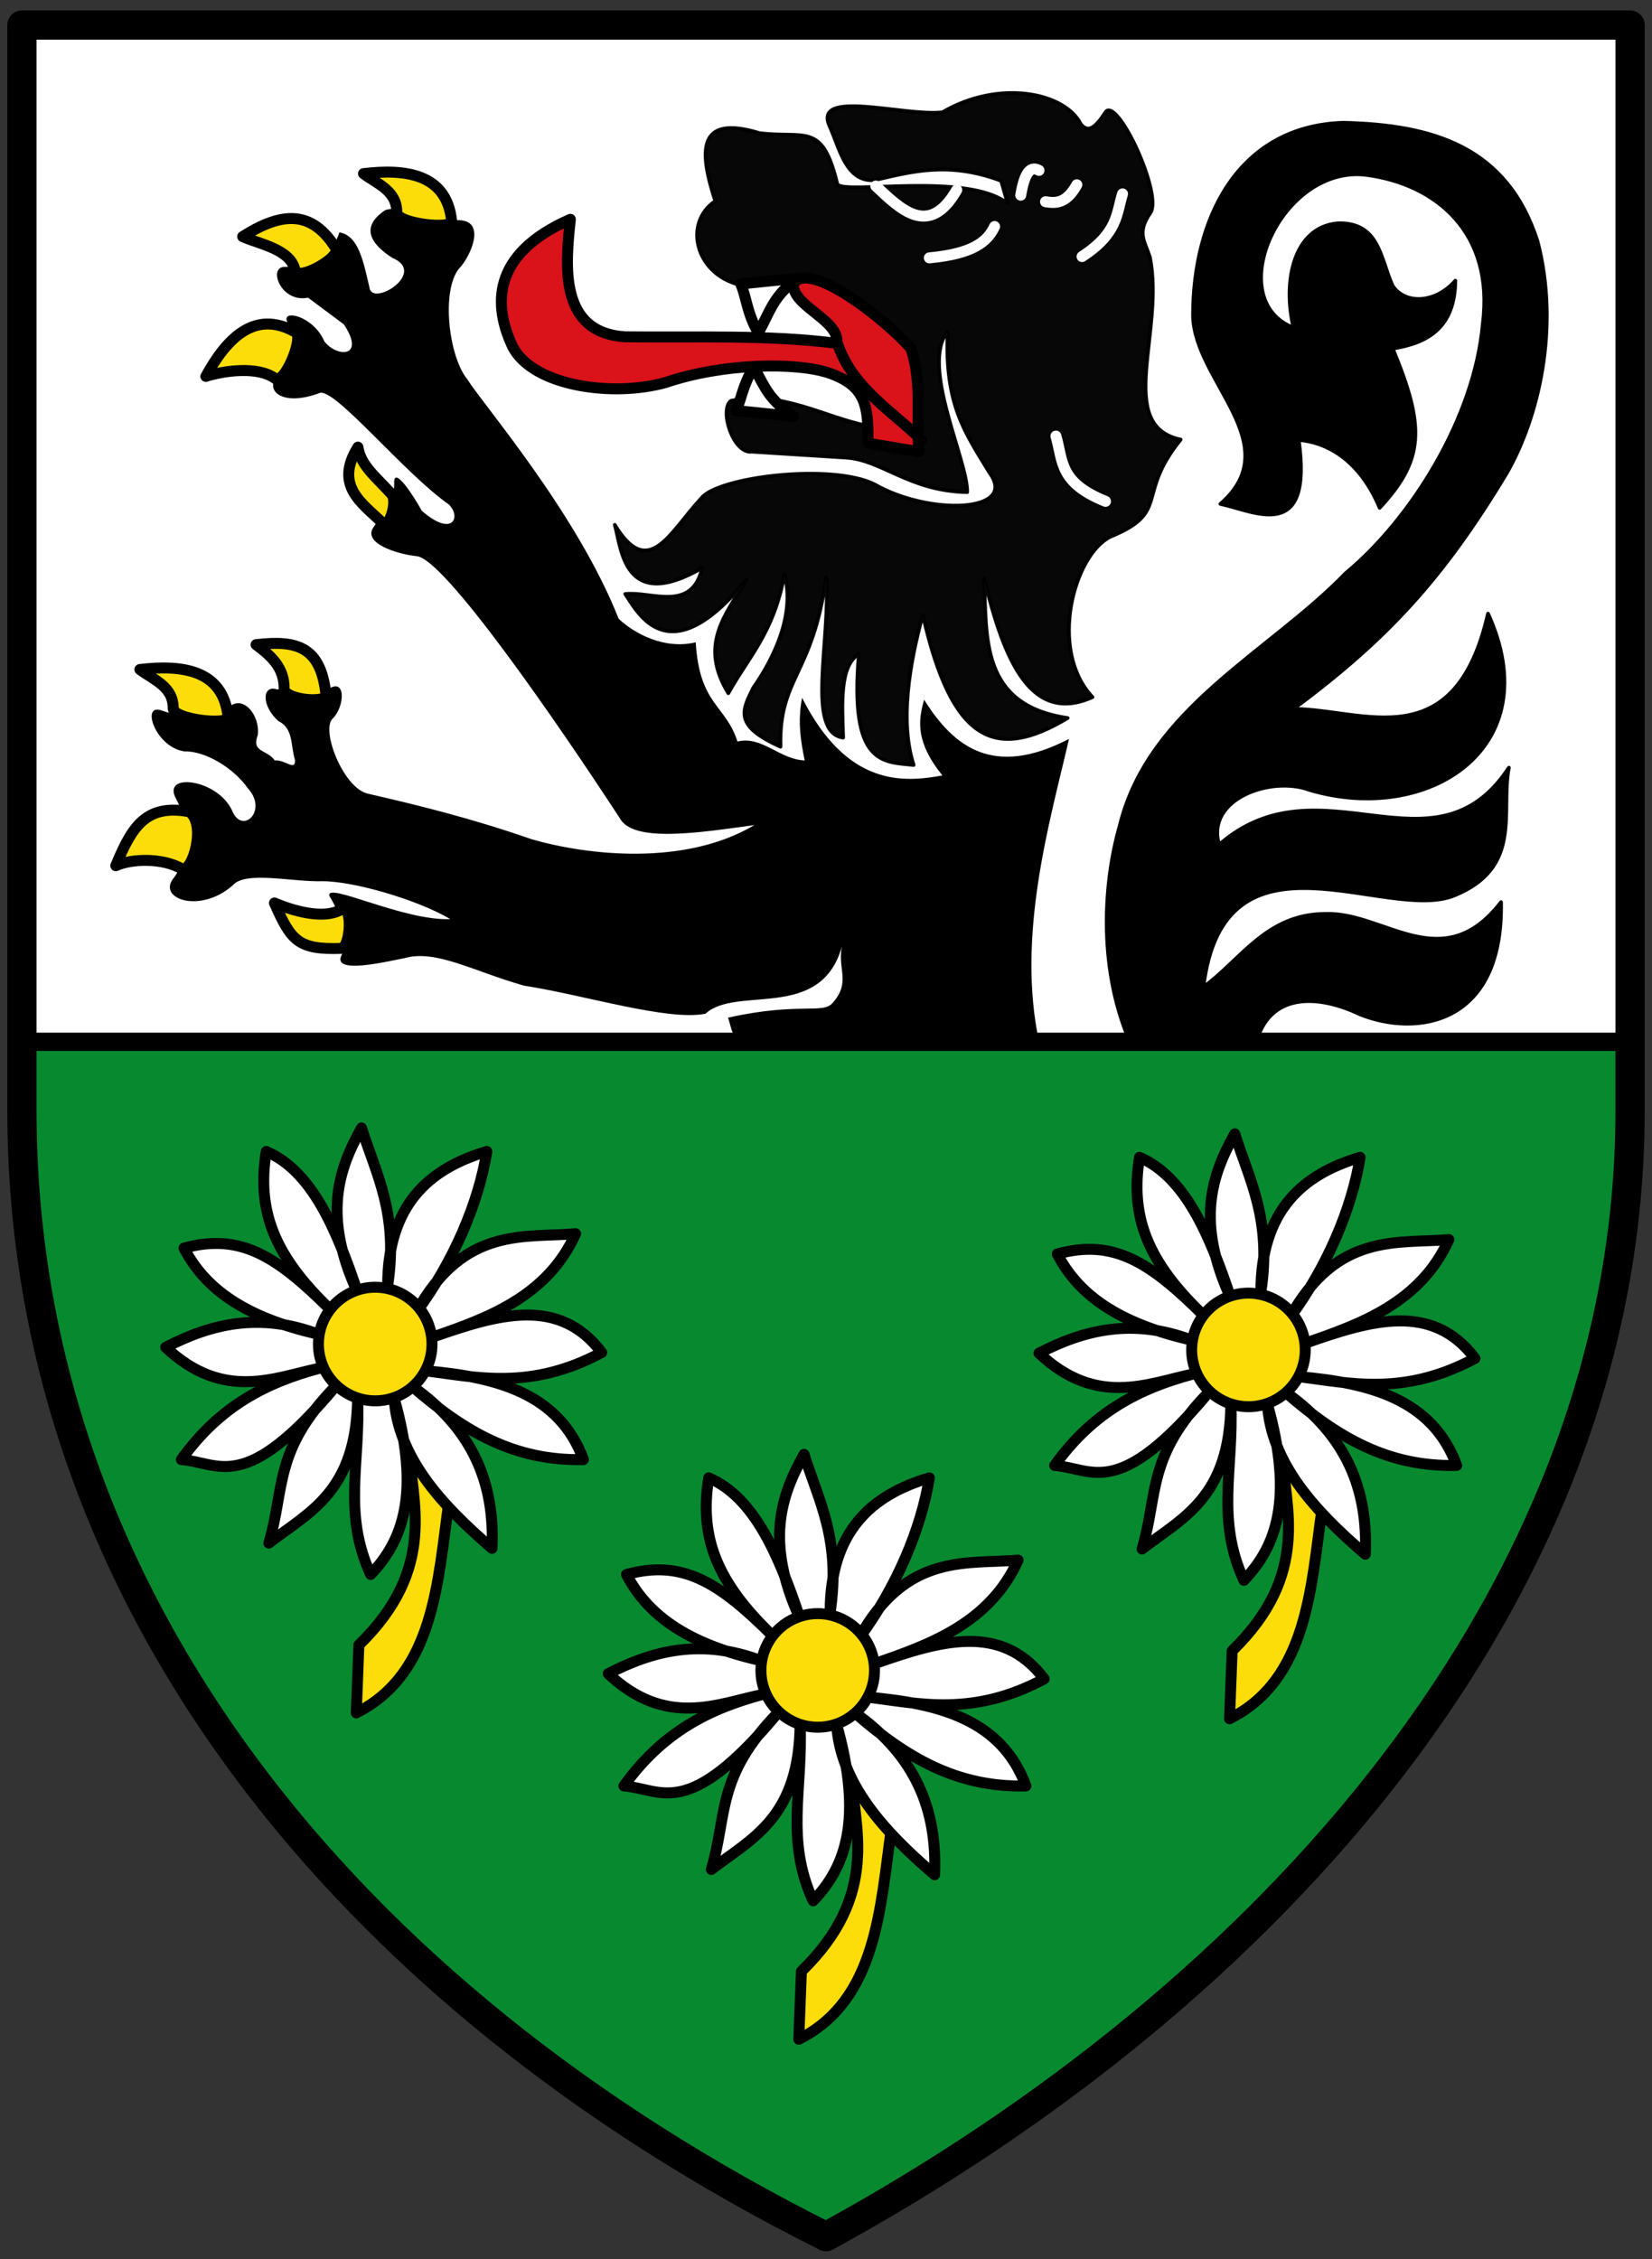 <svg xmlns="http://www.w3.org/2000/svg" width="452" height="618"><rect width="100%" height="100%" fill="#333333" stroke="none"/><path fill="#009a3d" d="M10 782.36h440c0 150-90 250-220 330-140-80-220-180-220-330z" style="fill:#078930" transform="translate(-3.586 -497.362)"/><path fill="#f1ede5" d="M10 502.36h440v280H10z" style="fill:#fff" transform="translate(-3.586 -497.362)"/><path d="M171.79 640.93c9.31 15.422 15.13 1.87 23.571-7.143 4.206-5.926 35.724-9.795 47.5-3.929 14.96 8.61 39.551 7.783 31.429-3.214-6.575-10.889-12.303-18.37-11.429-38.57-7.558 9.287 5.527 35.203 5.357 43.928-15.969-.3-23.468-8.991-33.393-9.464l-25.536-1.607c-5.11.65-8.985-11.46-5.714-13.93 13.73-2.925 25.77 4.576 37.143 6.786 8.614 2.343 15.223 9.308 15.357 6.786l-1.429-23.929c-.956-6.855-19.725-17.268-30.357-24.286l-18.57 2.857c-11.88-3.05-15.256-16.856-6.43-22.857-4.421-13.555-5.115-23.868 12.144-18.57 12.62 1.502 17.169-3.086 21.25 13.928 1.474 3.03 35.777-3.475 46.607 5.357l-1.786-6.25c-14.56-5.467-24.838-2.397-34.643-.178-7.873.607-9.582-8.835-12.321-14.821-4.577-10.265 20.522-2.545 30.893-3.75 15.617-9.122 33.528-5.365 37.857 3.214 2.001 2.537 4.003 1.094 6.898-3.43 3.479-3.442 15.499 22.696 12.185 27.676-3.78 5.497-1.671 7.6-.155 12.183 4.088 20.493-9.638 46.108 8.415 49.898-12.428 15.348-2.71 19.782-19.13 26.531-10.005 4.804-17.244 30.91-5 43.93-16.758 7.504-24.2-9.834-29.643-32.5.732 16.257-1.143 34.681 22.857 38.213-20.048 12.054-31.792 6.256-39.643-28.214-3.735 13.583-6.297 29.372-2.5 41.071-8.452-.913-17.628.102-15-30.357-5.212 3.205-4.626 13.174-4.285 22.857-10.327-1.323-3.404-26.408-4.643-43.929-3.67 26.905-12.991 27.381-12.5 46.43-12.986-5.781-10.455-9.99-7.5-16.072 5.407-7.688 11.616-19.93 8.571-31.07-2.91 15.988-9.857 22.554-15.357 32.5-7.998-13.115-1.116-21.033 5-31.072-21.517 26.378-29.874 8.71-33.214 3.929 7.151-.826 18.19 5.177 21.071-7.143-21.513 12.434-22.096-5.465-23.929-11.786z" style="stroke:#000;stroke-opacity:1;stroke-linejoin:round;stroke-linecap:round;opacity:.97" transform="translate(-3.586 -497.362)"/><path d="M105.344 57.498c5.803-1.915 9.804 4.782 18.393 2.857 10.323-1.422 4.952 10.062 1.8 13.189-4.797 6.034-2.833 23.824 2.307 30.204 4.8 7.525 30.072 36.752 41.43 65.536 4.322 4.066 12.535 8.483 21.07 6.428 1.098 17.28 8.147 16.94 11.43 27.143 6.741-1.63 11.374 4.84 18.392 5.18-1.05-5.227-1.996-10.517-.714-17.144 12.447 24.607 28.002 23.112 38.393 21.25-7.111-8.826-6.79-14.65-5-20.714 8.094 12.87 18.884 21.457 39.643 10.714-5.105 22.234-14.634 53.91-8.036 83.571h-79.82c-4.639-1.03-4.365-4.514-5.464-7.314 19.83-4.426 26.098-.734 28.792-4.203 4.843-5.665 1.143-9.005 2.385-15.268-5.783 20.616-28.852 10.564-37.32 18.393-10.357 2.05-33.096-5.12-49.644-7.679-13.885-3.941-24.199-10.008-32.726-7.523-4.209.746-20.337 4.814-17.095-1.048 1.592-3.512-.461-11.31-3.393-15.893-1.512-4.292 20.238 6.845 33.036 6.25-9.16-5.386-26.576-10.398-35-10.357-8.2.242-21.037-2.89-24.464 1.071-9.108 8.079-21.13 3.624-16.07-2.143 4.419-6.071 3.543-15.89.535-21.429-4.28-7.55 11.97-5.47 15.54 3.74 2.97 5.822 9.466-.733 4.107-6.607-3.856-5.557-11.667-10.303-17.368-10.146-8.073-1.091-12.173-13.653-6.025-11.104 6.488 2.193 13.963 2.112 18.036-.893 3.975-3.784 8.745 2.181 8.03 7.545-1.832 4.764 2.568 3.912 4.649 6.92 2.797-.299 5.75 3.13 5.535-.18-1.232-3.677-.325-8.577-4.523-10.56-4.706-4.207-4.512-9.923-.477-8.725 4.602.2 9.217 2.477 14.643-.357 4.268-2.35 3.923 5.105.693 8.35-3.38 2.989 2.88 19.122 9.664 20.579 14.167 3.244 28.604 6.826 44.652 12.423 14.81 4.306 41.757 7.607 61.062-3.852-14.96 2.077-33.087 4.907-36.786-1.785-17.08-26.18-48.33-71.53-55.71-71.77-5.697-.651-14.62-3.599-11.786-7.857 2.452-3.692 5.832-6.734 5.715-12.143-.22-4.819 5.088 3.054 7.526 7.56 8.466 7.389 10.837 1.757 7.474-1.667-12.217-8.497-31.181-31.93-35.381-30.548-9.47 3.602-14.658-.002-12.12-4.095 2.003-6.25 6.63-7.116 3.215-15.357-1.62-3.531 7.137-1.717 10.179 5.357 3.45 4.423 11.352 4.508 5.357-4.643l-9.821-7.321c-7.384 1.456-10.807-7.993-6.786-8.393 5.234-.178 12.789-1.361 15.357-9.465 5.3.836 6.598 8.177 8.214 15 .562 5.62 16.074-3.964 6.25-8.035-8.072-5.25-7.09-9.578-1.964-13.036z"/><path d="M313.21 783.43c-9.12-20.12-7.95-43.81-3.21-60.35 7.97-32.136 40.902-47.297 61.786-68.929 17.872-14.81 35.222-42.454 37.5-68.214 3.198-24.904-12.728-38.184-31.786-40.714-23.27-3.01-39.882 34.091-20 41.786-3.04-12.783.05-27.558 12.143-28.571 11.429-.299 11.557 9.612 15 17.143 3.214 4.913 11.429 5.047 17.143-1.429-.145 12.874-7.538 17.05-17.143 18.571 8.832 21.313 8.778 30.266-3.571 43.571-5.77-13.786-15.103-17.997-22.143-18.57 3.97 28.492-12.113 19.446-21.43 17.5 18.69-16.29-7.072-33.5-7.5-51.43-.043-26.469 12.136-51.92 41.072-52.857 24.4.56 44.885 6.415 53.214 32.5 6.093 23.47.334 48.197-8.572 63.571-17.204 28.5-32.339 45.077-58.214 64.286 19.162.1 44.104 13.68 53.214-26.07 16.77 36.786-16.352 57.94-48.929 48.213-10.372-3.854-28.35 2.392-24.643 15 27.698-24.237 58.891 10.047 79.286-21.07-2.33 12.066 3.936 27.316-15 35-18.678 7.449-62.982-21.159-68.57 25 10.261-7.41 17.295-20.117 33.57-20 15.943-.507 31.85 17.551 47.857-3.215.643 33.777-23.202 36.865-38.57 30.714-11.407-5.453-24.945-6.254-28.572 8.214z" style="stroke:#000;stroke-opacity:1;stroke-linejoin:round;stroke-linecap:round" transform="translate(-3.586 -497.362)"/><path fill="#ffd200" stroke="#000" stroke-width="3" d="M103.04 544.86c11.29-1.338 22.718-.079 24.107 12.857.752 2.565-14.595.927-15-2.143.109-6.017-5.216-7.808-9.107-10.714z" style="stroke-linejoin:round;stroke-linecap:round;fill:#fcdd09" transform="translate(-3.586 -497.362)"/><path fill="#dc281e" stroke="#000" stroke-linecap="round" stroke-linejoin="round" stroke-width="3" d="M159.64 557.36c-1.342 12.656-3.199 30.987 15 32.143 19.432.228 39.296-.62 57.857 1.786 1.144-6.256-12.429-10.26-11.786-16.25 4.034-6.845 25.051 9.533 32.143 17.679 3.027 9.405 1.434 18.81 2.143 28.214l-13.93-2.322c.11-10.149-.467-15.769-10.892-19.286-8.81-2.845-28.512-2.716-44.464 2.679-14.34 4.022-36.016 1.096-41.786-9.643-5.38-11.273-6.062-25.443 15.714-35z" style="fill:#da121a" transform="translate(-3.586 -497.362)"/><path fill="none" stroke="#000" stroke-linecap="round" stroke-linejoin="round" stroke-width="3" d="M206.25 575.04c1.6 3.657 1.677 7.982 4.821 13.393 3.514-6.548 4.213-10.238 10.893-15z" style="fill:#fff" transform="translate(-3.586 -497.362)"/><path fill="none" stroke="#f4f0e8" stroke-linecap="round" stroke-linejoin="round" stroke-width="3" d="M282.86 550.76c.872-5.043 2.234-8.373 5-6.786m1.786 8.572c2.857.47 5.714.504 8.571-4.643m-40.357 20c12.251-1.14 15.98-4.603 17.857-8.572m-32.5-11.07c6.714 6.263 14.5 14.326 22.143 1.07m45.357 1.072c-1.686 5.492-1.273 10.75-11.07 17.143m-7.15 49.11c2.012 6.966.802 12.684 13.57 17.857" style="stroke:#fff;stroke-opacity:1" transform="translate(-3.586 -497.362)"/><path fill="none" stroke="#000" stroke-linecap="round" stroke-linejoin="round" stroke-width="3" d="M205 609.68c1.6-3.657 1.677-6.553 4.821-11.964 3.514 6.548 4.213 8.81 10.893 13.571z" style="fill:#fff" transform="translate(-3.586 -497.362)"/><path fill="none" stroke="#000" stroke-linecap="round" stroke-linejoin="round" stroke-width="3" d="M228.914 93.218c3.897 12.792 15.236 19.208 23.214 27.143"/><path fill="#ffd200" stroke="#000" stroke-width="3" d="M69.987 562.09c10.766-6.868 18.992-7.295 25.537 3.285 1.268 2.353-10.156 8.938-11.189 6.019-1.143-5.908-9.938-7.27-14.348-9.304zM59.906 600.33c5.48-9.96 13.154-18.522 24.483-12.125 2.524.88-2.738 14.195-5.47 12.738-4.83-3.59-14.386-2.087-19.014-.613zM101.52 619.68c-6.603 10.591 1.23 15.391 6.78 20.78 1.091 2.44 4.208-5.19 2.525-7.79-3.986-4.509-8.595-7.897-9.305-12.99zM73.647 673.72c11.29-1.338 17.718.635 19.107 13.571.752 2.565-11.023 1.641-11.429-1.429.109-6.017-3.788-9.236-7.679-12.143zM41.862 680.51c11.29-1.338 22.718-.079 24.107 12.857.752 2.565-14.595.927-15-2.143.109-6.017-5.216-7.808-9.107-10.714zM35.266 734.18c4.35-10.503 8.178-17.001 20.143-14.746 4.748 3.455.818 16.757-2.058 15.61-5.197-3.036-13.648-2.837-18.085-.864zM78.672 744.39c4.597 10.398 6.5 12.807 18.341 12.415 2.59-.659 3.009-11.961.16-10.747-5.123 3.157-14.019.201-18.5-1.668z" style="stroke-linejoin:round;stroke-linecap:round;fill:#fcdd09" transform="translate(-3.586 -497.362)"/><g stroke="#000" stroke-width="3"><path fill="#ffd200" d="M250.71 960.58c.956 15.59 7.975 33.653-13.571 54.643l-.714 18.572c21.44-10.778 22.259-36.073 25.357-57.857z" style="fill:#fcdd09;stroke-linejoin:round;stroke-linecap:round" transform="translate(-17.871 -475.934)"/><path fill="#f1ede5" d="M229.29 923.43c-15.322-14.636-20.134-26.884-17.5-43.214 12.41 5.286 19.176 21.055 25 38.571-9.58-20.846-5.332-33.557 1.071-45 3.998 12.761 10.162 23.317 7.143 43.214-.01-21.852 11.013-32.022 27.143-36.786-2.213 13.929-8.997 30-19.286 43.929 13.003-23.614 29.672-20.216 43.571-21.429-7.69 17.088-23.889 23.07-38.929 28.214 17.378-6.061 34.336-11.283 46.071 4.286-19.464 10.426-34.206 6.752-48.214 5 19.26 1.67 36.56 6.09 43.214 24.286-18.937.44-32.712-7.735-46.786-20 16.712 11.815 22.548 26.695 21.786 44.286-14.24-12.173-25.769-25.121-26.786-41.071 7.343 26.115 2.307 39.123-6.428 48.214-7.723-16.735-2.768-30.556-3.572-48.571-.16 25.898-13.192 31.414-24.286 40 4.44-14.966 1.228-25.441 18.214-42.857-24.928 29.787-31.625 20.833-42.143 20 10.654-14.85 23.484-21.152 37.857-25-12.102 2.476-26.278 9.252-42.143-5.715 12.318-6.375 25.6-9.687 41.786-3.571-20.08-4.566-30.963-12.352-36.786-23.571 15.284-4.157 25.147 1.992 40 16.786z" style="fill:#fff;stroke-linejoin:round;stroke-linecap:round" transform="translate(-17.871 -475.934)"/><path fill="#ffd200" stroke-linecap="round" stroke-linejoin="round" d="M258.57 933.61c0 8.58-6.956 15.536-15.536 15.536-8.58 0-15.536-6.956-15.536-15.536 0-8.58 6.956-15.536 15.536-15.536 8.58 0 15.536 6.956 15.536 15.536z" style="fill:#fcdd09" transform="translate(-19.3 -476.648)"/></g><g stroke="#000" stroke-width="3"><path fill="#ffd200" d="M250.71 960.58c.956 15.59 7.975 33.653-13.571 54.643l-.714 18.572c21.44-10.778 22.259-36.073 25.357-57.857z" style="fill:#fcdd09;stroke-linejoin:round;stroke-linecap:round" transform="translate(-138.943 -565.22)"/><path fill="#f1ede5" d="M229.29 923.43c-15.322-14.636-20.134-26.884-17.5-43.214 12.41 5.286 19.176 21.055 25 38.571-9.58-20.846-5.332-33.557 1.071-45 3.998 12.761 10.162 23.317 7.143 43.214-.01-21.852 11.013-32.022 27.143-36.786-2.213 13.929-8.997 30-19.286 43.929 13.003-23.614 29.672-20.216 43.571-21.429-7.69 17.088-23.889 23.07-38.929 28.214 17.378-6.061 34.336-11.283 46.071 4.286-19.464 10.426-34.206 6.752-48.214 5 19.26 1.67 36.56 6.09 43.214 24.286-18.937.44-32.712-7.735-46.786-20 16.712 11.815 22.548 26.695 21.786 44.286-14.24-12.173-25.769-25.121-26.786-41.071 7.343 26.115 2.307 39.123-6.428 48.214-7.723-16.735-2.768-30.556-3.572-48.571-.16 25.898-13.192 31.414-24.286 40 4.44-14.966 1.228-25.441 18.214-42.857-24.928 29.787-31.625 20.833-42.143 20 10.654-14.85 23.484-21.152 37.857-25-12.102 2.476-26.278 9.252-42.143-5.715 12.318-6.375 25.6-9.687 41.786-3.571-20.08-4.566-30.963-12.352-36.786-23.571 15.284-4.157 25.147 1.992 40 16.786z" style="fill:#fff;stroke-linejoin:round;stroke-linecap:round" transform="translate(-138.943 -565.22)"/><path fill="#ffd200" stroke-linecap="round" stroke-linejoin="round" d="M258.57 933.61c0 8.58-6.956 15.536-15.536 15.536-8.58 0-15.536-6.956-15.536-15.536 0-8.58 6.956-15.536 15.536-15.536 8.58 0 15.536 6.956 15.536 15.536z" style="fill:#fcdd09" transform="translate(-140.371 -565.934)"/></g><g stroke="#000" stroke-width="3"><path fill="#ffd200" d="M250.71 960.58c.956 15.59 7.975 33.653-13.571 54.643l-.714 18.572c21.44-10.778 22.259-36.073 25.357-57.857z" style="fill:#fcdd09;stroke-linejoin:round;stroke-linecap:round" transform="translate(99.986 -563.612)"/><path fill="#f1ede5" d="M229.29 923.43c-15.322-14.636-20.134-26.884-17.5-43.214 12.41 5.286 19.176 21.055 25 38.571-9.58-20.846-5.332-33.557 1.071-45 3.998 12.761 10.162 23.317 7.143 43.214-.01-21.852 11.013-32.022 27.143-36.786-2.213 13.929-8.997 30-19.286 43.929 13.003-23.614 29.672-20.216 43.571-21.429-7.69 17.088-23.889 23.07-38.929 28.214 17.378-6.061 34.336-11.283 46.071 4.286-19.464 10.426-34.206 6.752-48.214 5 19.26 1.67 36.56 6.09 43.214 24.286-18.937.44-32.712-7.735-46.786-20 16.712 11.815 22.548 26.695 21.786 44.286-14.24-12.173-25.769-25.121-26.786-41.071 7.343 26.115 2.307 39.123-6.428 48.214-7.723-16.735-2.768-30.556-3.572-48.571-.16 25.898-13.192 31.414-24.286 40 4.44-14.966 1.228-25.441 18.214-42.857-24.928 29.787-31.625 20.833-42.143 20 10.654-14.85 23.484-21.152 37.857-25-12.102 2.476-26.278 9.252-42.143-5.715 12.318-6.375 25.6-9.687 41.786-3.571-20.08-4.566-30.963-12.352-36.786-23.571 15.284-4.157 25.147 1.992 40 16.786z" style="fill:#fff;stroke-linejoin:round;stroke-linecap:round" transform="translate(99.986 -563.612)"/><path fill="#ffd200" stroke-linecap="round" stroke-linejoin="round" d="M258.57 933.61c0 8.58-6.956 15.536-15.536 15.536-8.58 0-15.536-6.956-15.536-15.536 0-8.58 6.956-15.536 15.536-15.536 8.58 0 15.536 6.956 15.536 15.536z" style="fill:#fcdd09" transform="translate(98.557 -564.326)"/></g><path fill="none" stroke="#000" stroke-width="6" d="M9.586 504.21h440v297c0 132-99 242-220 308-132-66-220-175.99-220-307.99z" style="stroke-linejoin:round;stroke-linecap:round;stroke-width:8;stroke-miterlimit:4;stroke-dasharray:none" transform="translate(-3.586 -497.362)"/><path fill="none" stroke="#000" stroke-width="3" d="M10 782.36h440" style="stroke-width:5;stroke-miterlimit:4;stroke-dasharray:none" transform="translate(-3.586 -497.362)"/></svg>